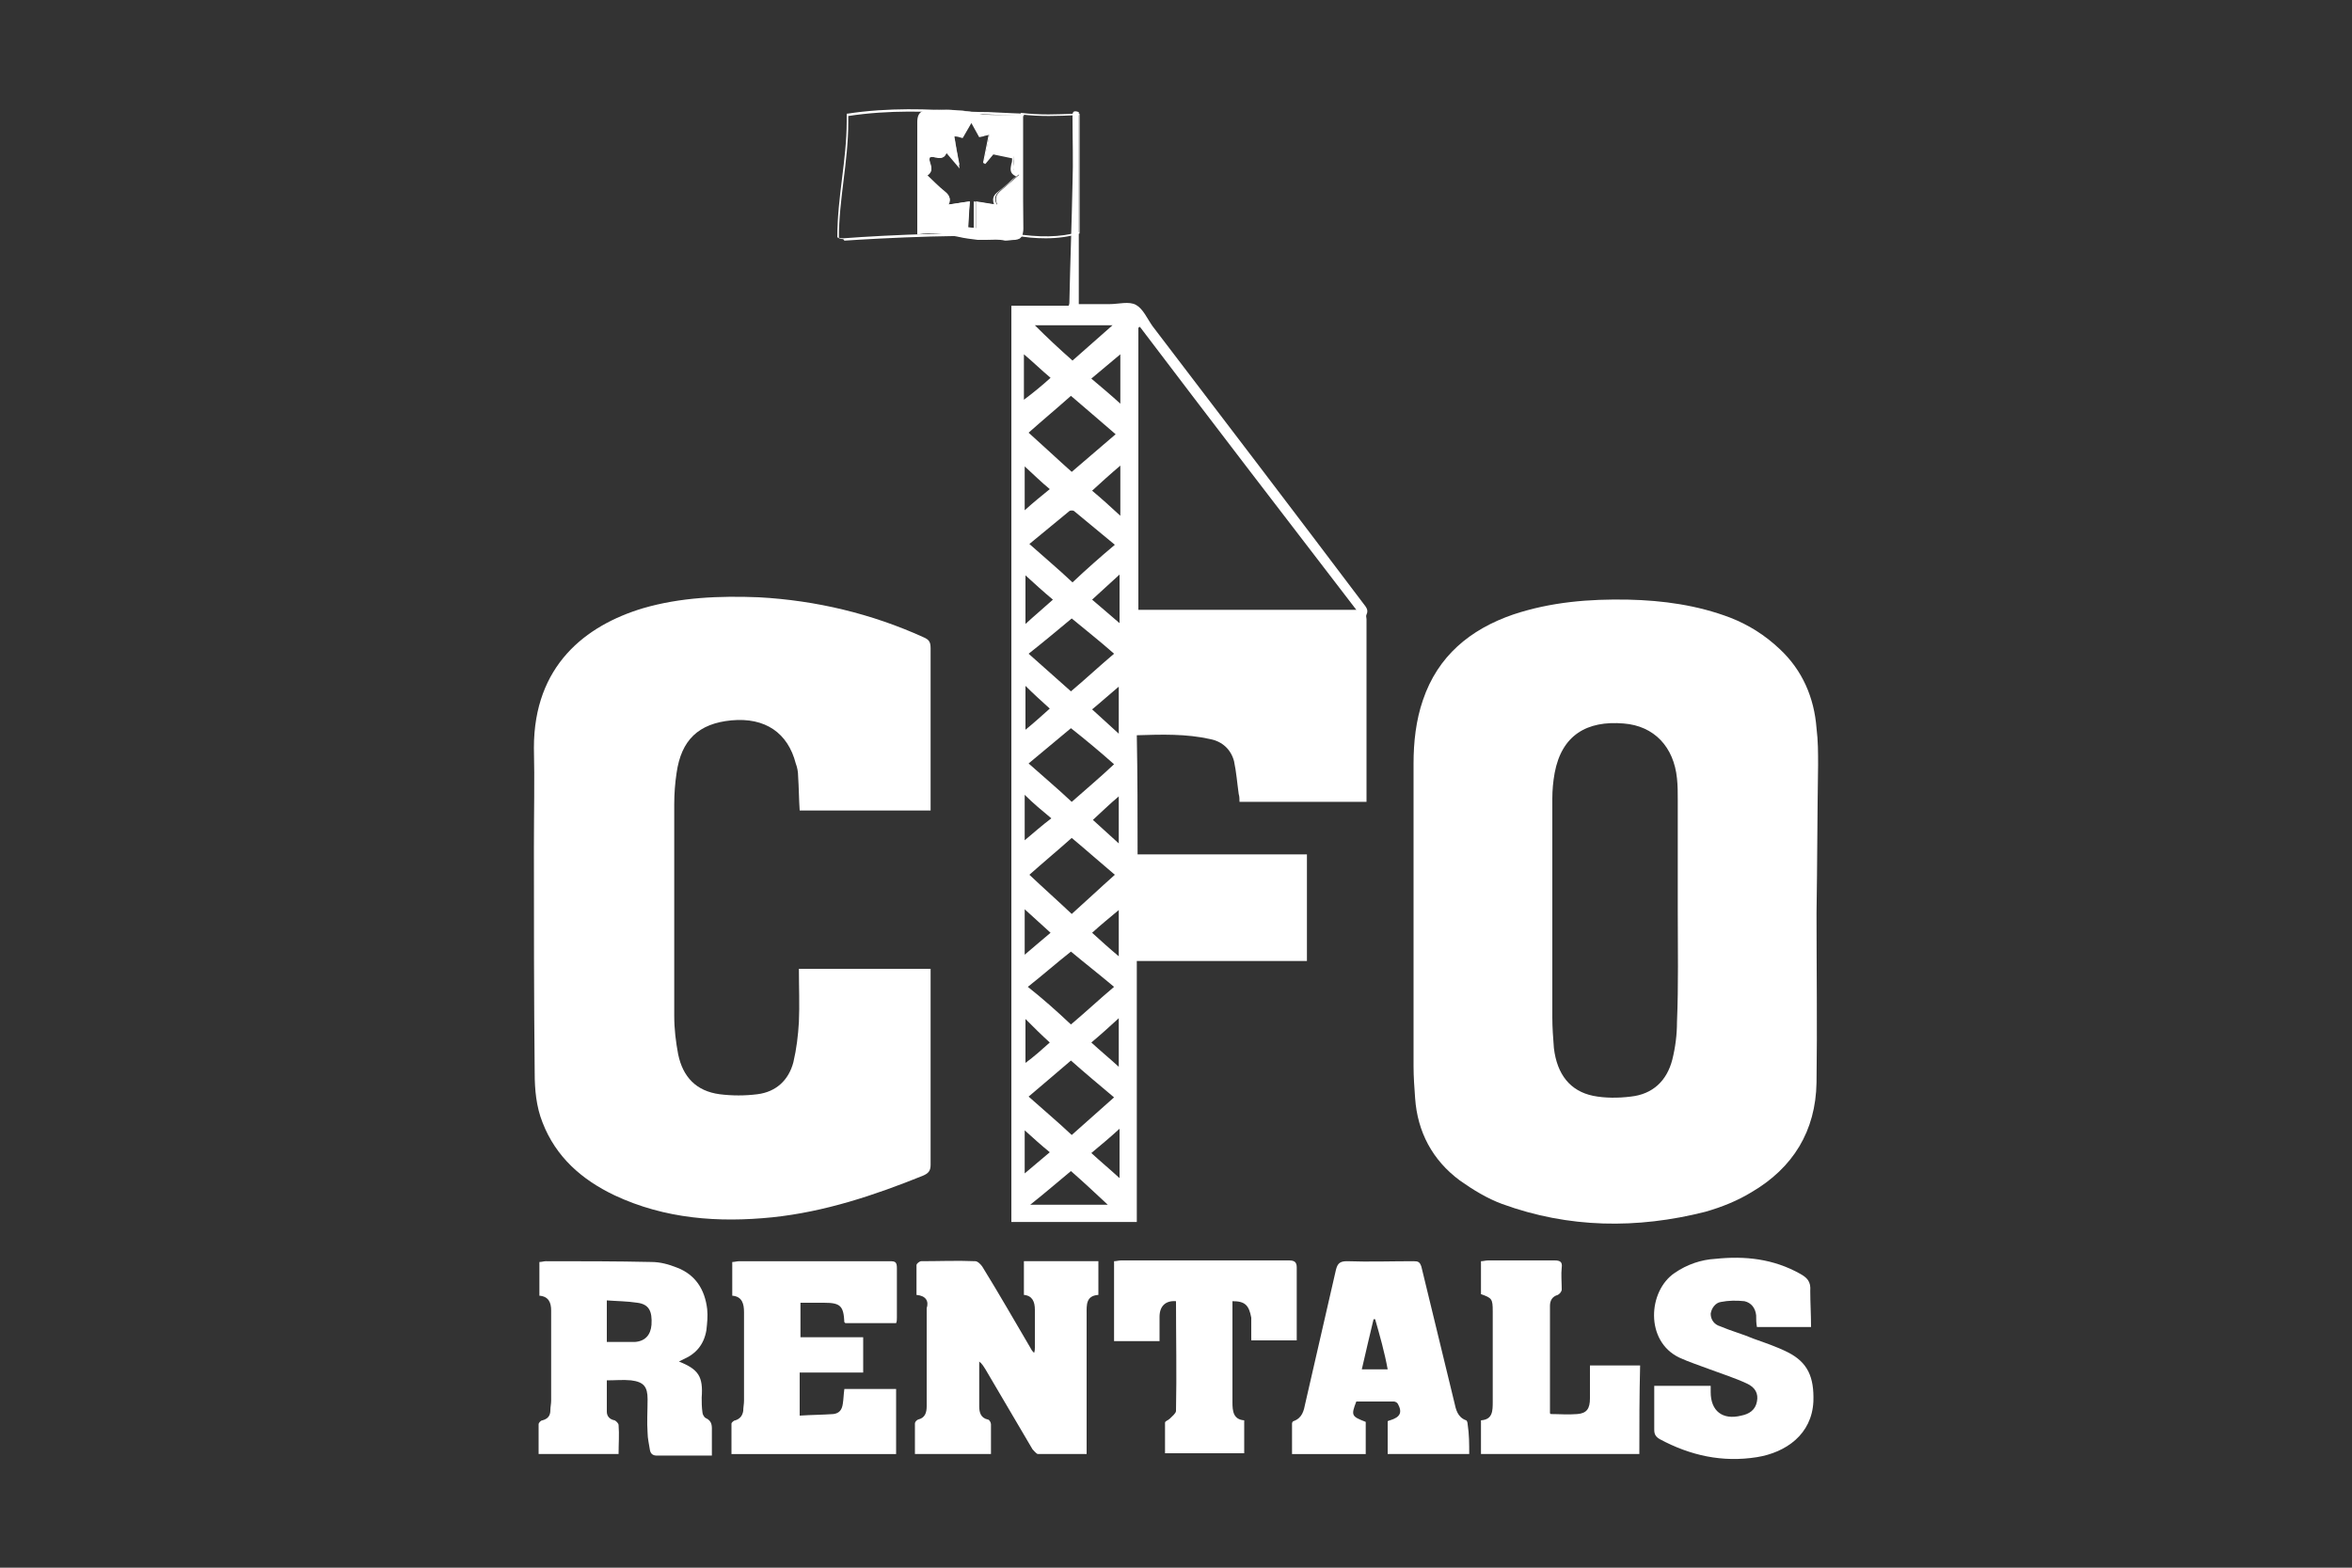 <?xml version="1.0" encoding="UTF-8"?> <!-- Generator: Adobe Illustrator 26.1.0, SVG Export Plug-In . SVG Version: 6.00 Build 0) --> <svg xmlns="http://www.w3.org/2000/svg" xmlns:xlink="http://www.w3.org/1999/xlink" version="1.1" id="Layer_2" x="0px" y="0px" viewBox="0 0 300 200" style="enable-background:new 0 0 300 200;" xml:space="preserve"><rect x="0" y="0" width="300" height="200" fill="#333333" stroke="none"/> <style type="text/css"> .st0{fill:#FFFFFF;} .st1{fill:none;stroke:#FFFFFF;stroke-width:0.208;stroke-miterlimit:10;} </style> <g> <g> <path class="st0" d="M107.5,30.5c-0.3,0-0.5-0.1-0.6-0.2l-0.1,0l0-0.1c0-2.5,0.3-5,0.6-7.4c0.3-2.4,0.6-4.9,0.6-7.3 c0-0.2,0-0.4,0-0.6c0-0.1,0-0.2,0-0.3l0-0.1l0.1,0c5.2-0.8,10.5-0.6,14.5-0.3c0.3,0,1.8,0.1,3.5,0.1c2.1,0.1,4.2,0.2,4.5,0.2 l0,0.3c-0.3,0-2.5-0.1-4.5-0.2c-1.7-0.1-3.2-0.1-3.5-0.1c-4-0.3-9.2-0.5-14.4,0.3c0,0.1,0,0.1,0,0.2c0,0.2,0,0.4,0,0.6 c0,2.5-0.3,5-0.6,7.4c-0.3,2.4-0.6,4.9-0.6,7.3c0.1,0.1,0.3,0.1,0.6,0.1c5.1-0.4,17.8-1,22.5-0.3l0,0.3c-4.7-0.7-18.1,0-22.4,0.3 C107.6,30.5,107.5,30.5,107.5,30.5z"></path> </g> <g> <g> <path class="st0" d="M231.7,116.5c0,7.2,0.1,14.4,0,21.6c-0.1,6.2-3,10.9-8.3,14c-1.8,1.1-3.8,1.9-5.9,2.5 c-8.7,2.2-17.4,2.1-25.9-1c-1.9-0.7-3.7-1.8-5.4-3c-3.5-2.6-5.4-6.2-5.7-10.5c-0.1-1.4-0.2-2.7-0.2-4.1c0-12.9,0-25.8,0-38.6 c0-2.7,0.3-5.5,1.2-8.1c1.9-5.6,6-9,11.5-10.9c4.8-1.6,9.7-2,14.7-1.9c4.4,0.1,8.8,0.7,13,2.3c2.3,0.9,4.4,2.2,6.3,4 c2.9,2.7,4.4,6.2,4.7,10.1c0.2,1.6,0.2,3.1,0.2,4.7C231.8,103.9,231.8,110.2,231.7,116.5C231.8,116.5,231.7,116.5,231.7,116.5z M214,116.1c0-4.7,0-9.4,0-14.1c0-0.9,0-1.8-0.1-2.7c-0.4-4-2.9-6.7-6.8-7c-4.7-0.4-7.9,1.5-8.8,6.3c-0.2,1.1-0.3,2.2-0.3,3.3 c0,9.3,0,18.6,0,27.9c0,1.3,0.1,2.6,0.2,3.9c0.4,3.4,2.1,5.5,5,6.1c1.5,0.3,3.2,0.3,4.8,0.1c2.8-0.3,4.6-2,5.3-4.7 c0.4-1.6,0.6-3.2,0.6-4.8C214.1,125.7,214,120.9,214,116.1z"></path> </g> <g> <path class="st0" d="M101.9,123.6c5.6,0,11.2,0,16.8,0c0,0.4,0,0.7,0,1.1c0,8,0,16,0,23.9c0,0.8-0.3,1.1-1,1.4 c-6.2,2.5-12.5,4.6-19.2,5.3c-6.9,0.7-13.7,0.2-20.1-2.8c-4.2-2-7.5-4.9-9.2-9.3c-0.8-2-1-4.2-1-6.3c-0.1-9.6-0.1-19.3-0.1-28.9 c0-4.2,0.1-8.4,0-12.6C68.1,84.9,74.7,79.8,82,77.6c4.8-1.4,9.8-1.6,14.8-1.4c7.3,0.4,14.4,2.1,21,5.1c0.7,0.3,0.9,0.6,0.9,1.4 c0,6.5,0,13.1,0,19.6c0,0.4,0,0.7,0,1.1c-5.6,0-11.2,0-16.7,0c-0.1-1.5-0.1-2.9-0.2-4.4c0-0.5-0.1-1.1-0.3-1.6 c-1-3.9-3.9-5.9-8.2-5.5c-4.2,0.4-6.4,2.5-7,6.7c-0.2,1.3-0.3,2.7-0.3,4c0,9,0,18,0,27c0,1.7,0.2,3.3,0.5,4.9 c0.6,2.9,2.3,4.7,5.3,5.1c1.6,0.2,3.2,0.2,4.8,0c2.4-0.3,4-1.8,4.6-4.1c0.4-1.7,0.6-3.4,0.7-5.1 C102,128.2,101.9,125.9,101.9,123.6z"></path> </g> <g> <path class="st0" d="M145.1,109c7.2,0,14.4,0,21.6,0c0,4.6,0,9,0,13.6c-7.2,0-14.4,0-21.7,0c0,11.2,0,22.2,0,33.3 c-5.4,0-10.7,0-16,0c0-38.9,0-77.8,0-116.9c2.5,0,5,0,7.3,0c0.1-0.2,0.1-0.3,0.1-0.4c0.1-5.1,0.3-10.1,0.4-15.2 c0.1-2.8,0-5.6,0-8.5c0-0.5,0-0.9,0.8-0.6c0,8.1,0,16.2,0,24.5c1.3,0,2.6,0,3.9,0c1.2,0,2.5-0.4,3.4,0.1c0.9,0.5,1.4,1.7,2.1,2.7 c9,11.8,18,23.6,26.9,35.4c0.3,0.4,0.7,0.8,0.4,1.4c-0.1,0.2,0,0.4,0,0.6c0,7.4,0,14.8,0,22.3c0,0.3,0,0.6,0,1 c-5.4,0-10.8,0-16.2,0c0-0.3,0-0.7-0.1-1c-0.2-1.4-0.3-2.8-0.6-4.2c-0.4-1.5-1.5-2.5-3-2.8c-3.1-0.7-6.2-0.6-9.4-0.5 C145.1,98.9,145.1,103.9,145.1,109z M145.4,41.7c-0.1,0-0.1,0.1-0.2,0.1c0,12,0,24,0,36c9.2,0,18.4,0,27.8,0 C163.7,65.7,154.5,53.7,145.4,41.7z M136.6,50.5c-1.8,1.6-3.6,3.1-5.4,4.7c1.9,1.7,3.7,3.4,5.5,5c1.9-1.6,3.7-3.2,5.6-4.8 C140.3,53.7,138.5,52.1,136.6,50.5z M136.7,106.9c-1.8,1.6-3.6,3.1-5.4,4.7c1.8,1.7,3.6,3.3,5.4,5c1.9-1.7,3.7-3.4,5.5-5 C140.3,110,138.5,108.4,136.7,106.9z M136.6,130.7c1.9-1.6,3.6-3.2,5.5-4.8c-1.9-1.6-3.7-3-5.5-4.5c-1.9,1.5-3.6,3-5.5,4.5 C133,127.4,134.8,129,136.6,130.7z M131.2,139.9c1.9,1.7,3.7,3.2,5.5,4.9c1.8-1.6,3.6-3.2,5.4-4.8c-1.9-1.6-3.7-3.1-5.5-4.7 C134.7,136.9,133,138.4,131.2,139.9z M136.6,92.9c-1.8,1.5-3.6,3-5.4,4.5c1.9,1.7,3.7,3.2,5.5,4.9c1.8-1.6,3.6-3.1,5.4-4.8 C140.3,95.9,138.5,94.4,136.6,92.9z M142.2,69.5c-1.8-1.5-3.5-2.9-5.2-4.3c-0.1-0.1-0.5-0.1-0.6,0c-1.7,1.4-3.4,2.8-5.1,4.2 c1.9,1.7,3.7,3.2,5.5,4.9C138.6,72.6,140.3,71.1,142.2,69.5z M136.7,78.9c-1.8,1.5-3.6,3-5.5,4.5c1.8,1.6,3.6,3.2,5.4,4.8 c1.9-1.6,3.6-3.2,5.5-4.8C140.3,81.8,138.5,80.4,136.7,78.9z M136.8,46c1.7-1.5,3.3-2.9,5.1-4.5c-3.4,0-6.6,0-9.9,0 C133.6,43.1,135.1,44.5,136.8,46z M141.3,153.7c-1.6-1.5-3.1-2.9-4.7-4.3c-1.7,1.4-3.3,2.8-5.2,4.3 C134.8,153.7,138,153.7,141.3,153.7z M142.9,65.8c0-2.2,0-4.2,0-6.4c-1.3,1.1-2.4,2.1-3.6,3.2C140.5,63.6,141.6,64.6,142.9,65.8z M142.9,51.5c0-2.2,0-4.1,0-6.3c-1.3,1.1-2.5,2.1-3.7,3.1C140.5,49.4,141.7,50.4,142.9,51.5z M139.2,147.1 c1.2,1.1,2.4,2.1,3.6,3.2c0-2.2,0-4.2,0-6.3C141.6,145.1,140.4,146.1,139.2,147.1z M142.8,79.5c0-2.2,0-4.1,0-6.2 c-1.2,1.1-2.3,2.1-3.5,3.2C140.5,77.5,141.5,78.4,142.8,79.5z M130.8,73.4c0,2.2,0,4.1,0,6.2c1.2-1.1,2.4-2.1,3.5-3.1 C133.1,75.5,132,74.5,130.8,73.4z M142.7,136.1c0-2.1,0-4.1,0-6.2c-1.2,1.1-2.3,2.1-3.5,3.1C140.4,134.1,141.5,135,142.7,136.1z M139.3,90.5c1.1,1,2.2,2,3.4,3.1c0-2.1,0-4,0-6C141.5,88.6,140.4,89.6,139.3,90.5z M139.3,119c1.1,1,2.2,2,3.4,3 c0-2,0-3.9,0-5.9C141.5,117.1,140.4,118,139.3,119z M134,48.2c-1.2-1-2.2-2-3.4-3c0,2,0,3.8,0,5.8 C131.8,50.1,132.9,49.2,134,48.2z M130.7,101.4c0,2,0,3.8,0,5.8c1.2-1,2.2-1.9,3.4-2.8C132.9,103.4,131.8,102.5,130.7,101.4z M139.4,104.6c1.1,1,2.2,2,3.3,3c0-2.1,0-4,0-6C141.5,102.6,140.5,103.6,139.4,104.6z M130.7,121.8c1.2-1,2.2-1.9,3.3-2.8 c-1.1-1-2.1-1.9-3.3-3C130.7,118,130.7,119.8,130.7,121.8z M130.7,59.5c0,1.9,0,3.7,0,5.6c1.1-1,2.1-1.8,3.2-2.7 C132.8,61.5,131.8,60.5,130.7,59.5z M130.7,144.2c0,1.9,0,3.7,0,5.5c1.1-0.9,2.1-1.8,3.2-2.7 C132.8,146.1,131.8,145.2,130.7,144.2z M133.9,133c-1.1-1-2-1.9-3.1-3c0,2,0,3.7,0,5.6C131.9,134.8,132.9,133.9,133.9,133z M133.9,90.4c-1.1-1-2.1-1.9-3.1-2.9c0,1.9,0,3.7,0,5.6C131.9,92.2,132.9,91.3,133.9,90.4z"></path> </g> <g> <path class="st0" d="M116.9,165.2c0-1.3,0-2.6,0-3.8c0-0.2,0.4-0.5,0.6-0.5c2.3,0,4.6-0.1,6.9,0c0.3,0,0.7,0.4,0.9,0.7 c2.1,3.4,4.1,6.9,6.1,10.3c0.1,0.2,0.2,0.4,0.5,0.7c0.1-0.3,0.1-0.5,0.1-0.7c0-1.6,0-3.2,0-4.8c0-1-0.3-1.8-1.4-1.9 c0-1.4,0-2.8,0-4.3c3.2,0,6.3,0,9.5,0c0,1.5,0,2.8,0,4.3c-1.6,0.1-1.5,1.3-1.5,2.4c0,4.7,0,9.4,0,14.2c0,1.2,0,2.4,0,3.7 c-2.1,0-4.2,0-6.2,0c-0.2,0-0.5-0.4-0.7-0.6c-2-3.4-4-6.8-6-10.2c-0.2-0.3-0.4-0.7-0.8-1c0,0.7,0,1.4,0,2.1c0,1.2,0,2.4,0,3.6 c0,0.8,0.2,1.5,1.1,1.7c0.2,0,0.4,0.4,0.4,0.6c0,1.2,0,2.5,0,3.8c-3.2,0-6.4,0-9.7,0c0-1.3,0-2.6,0-3.9c0-0.2,0.2-0.4,0.4-0.5 c0.9-0.2,1.1-0.9,1.1-1.7c0-4.2,0-8.3,0-12.5C118.5,166,118.1,165.3,116.9,165.2z"></path> </g> <g> <path class="st0" d="M86.6,173.7c2.5,1,3.1,1.9,2.9,4.6c0,0.6,0,1.2,0.1,1.9c0,0.2,0.2,0.6,0.4,0.7c0.9,0.4,0.8,1.1,0.8,1.8 c0,0.9,0,1.9,0,3c-0.8,0-1.6,0-2.4,0c-1.5,0-3.1,0-4.6,0c-0.5,0-0.8-0.2-0.9-0.7c-0.1-0.7-0.3-1.5-0.3-2.2c-0.1-1.4,0-2.8,0-4.3 c0-1.6-0.5-2.2-2.1-2.4c-1-0.1-2,0-3.1,0c0,1.4,0,2.7,0,4c0,0.6,0.4,1,1,1.1c0.2,0.1,0.5,0.4,0.5,0.6c0.1,1.2,0,2.4,0,3.7 c-3.4,0-6.8,0-10.2,0c0-1.3,0-2.6,0-3.8c0-0.2,0.3-0.5,0.5-0.5c0.7-0.2,1-0.6,1-1.3c0-0.4,0.1-0.8,0.1-1.2c0-3.7,0-7.4,0-11 c0-0.2,0-0.4,0-0.5c0-1-0.3-1.8-1.5-1.9c0-1.4,0-2.8,0-4.3c0.3,0,0.6-0.1,0.8-0.1c4.5,0,9,0,13.5,0.1c1.1,0,2.2,0.3,3.2,0.7 c2.4,0.9,3.6,2.8,3.9,5.3c0.1,0.9,0,1.8-0.1,2.7c-0.3,1.8-1.3,3-2.9,3.7C87,173.5,86.8,173.6,86.6,173.7z M77.4,171.2 c0.9,0,1.7,0,2.5,0c0.4,0,0.7,0,1.1,0c1.3-0.1,2-0.9,2.1-2.2c0.1-1.7-0.3-2.6-1.8-2.8c-1.3-0.2-2.6-0.2-3.9-0.3 C77.4,167.7,77.4,169.4,77.4,171.2z"></path> </g> <g> <path class="st0" d="M102,175.1c0,1.9,0,3.6,0,5.5c1.5-0.1,2.9-0.1,4.3-0.2c0.8-0.1,1.1-0.6,1.2-1.3c0.1-0.6,0.1-1.2,0.2-1.9 c2.2,0,4.4,0,6.6,0c0,2.8,0,5.5,0,8.3c-6.9,0-13.9,0-21,0c0-1.3,0-2.6,0-3.9c0-0.1,0.3-0.4,0.5-0.4c0.6-0.2,0.9-0.6,1-1.2 c0-0.4,0.1-0.9,0.1-1.3c0-3.6,0-7.1,0-10.7c0-0.2,0-0.4,0-0.6c0-1-0.2-2-1.5-2.1c0-1.5,0-2.8,0-4.3c0.3,0,0.6-0.1,0.9-0.1 c6.4,0,12.8,0,19.2,0c0.7,0,0.9,0.1,0.9,0.9c0,2.1,0,4.2,0,6.3c0,0.2,0,0.5-0.1,0.7c-2.2,0-4.4,0-6.5,0c0-0.1-0.1-0.1-0.1-0.1 c-0.1-2.1-0.5-2.5-2.6-2.5c-1,0-2,0-3,0c0,1.5,0,2.9,0,4.4c2.7,0,5.3,0,8,0c0,1.5,0,3,0,4.5C107.3,175.1,104.7,175.1,102,175.1z"></path> </g> <g> <path class="st0" d="M187.4,185.5c-3.5,0-6.9,0-10.4,0c0-1.4,0-2.7,0-4.2c0.1,0,0.2-0.1,0.3-0.1c1.3-0.4,1.6-1,1-2.1 c-0.1-0.2-0.4-0.3-0.5-0.3c-1.6,0-3.2,0-4.8,0c-0.7,1.8-0.6,1.9,1.2,2.6c0,1.3,0,2.7,0,4.1c-3.1,0-6.2,0-9.4,0c0-1.3,0-2.6,0-3.9 c0-0.1,0.1-0.3,0.2-0.3c1.1-0.4,1.3-1.3,1.5-2.3c1.3-5.7,2.6-11.3,3.9-17c0.2-0.8,0.5-1.1,1.4-1.1c2.8,0.1,5.7,0,8.5,0 c0.6,0,0.8,0.1,1,0.7c1.4,5.8,2.8,11.5,4.2,17.3c0.2,0.9,0.4,1.9,1.5,2.3c0.1,0,0.2,0.3,0.2,0.5 C187.4,183,187.4,184.2,187.4,185.5z M175.4,168.3c-0.1,0-0.1,0-0.2,0c-0.5,2.1-1,4.2-1.5,6.4c1.1,0,2.2,0,3.3,0 C176.6,172.5,176,170.4,175.4,168.3z"></path> </g> <g> <path class="st0" d="M231,169.3c-2.4,0-4.6,0-6.9,0c-0.1-0.5-0.1-1-0.1-1.5c-0.1-0.9-0.6-1.6-1.5-1.8c-1-0.1-2-0.1-3,0.1 c-0.7,0.1-1.2,0.8-1.3,1.5c0,0.8,0.5,1.4,1.2,1.6c1.4,0.6,2.9,1,4.3,1.6c1.4,0.5,2.9,1,4.3,1.7c2.6,1.3,3.4,3.2,3.3,6.3 c-0.2,4.2-3.5,6.5-7.2,7.1c-4.4,0.7-8.5-0.2-12.4-2.3c-0.5-0.3-0.7-0.6-0.7-1.2c0-1.8,0-3.7,0-5.6c2.4,0,4.8,0,7.2,0 c0,0.3,0,0.5,0,0.8c0,2.4,1.5,3.6,3.9,3c1-0.2,1.8-0.7,2-1.8c0.2-1-0.2-1.8-1.3-2.3c-1.5-0.7-3.1-1.2-4.7-1.8 c-1.3-0.5-2.6-0.9-3.9-1.5c-4.4-2.1-4-8.5-0.6-10.8c1.6-1.1,3.4-1.7,5.2-1.8c3.8-0.4,7.4,0,10.8,1.9c0.9,0.5,1.4,1,1.3,2.2 C230.9,166.1,231,167.7,231,169.3z"></path> </g> <g> <path class="st0" d="M157.2,166c0,0.7,0,1.4,0,2.1c0,3.4,0,6.8,0,10.2c0,0.2,0,0.4,0,0.6c0,1.1,0.1,2.2,1.5,2.3 c0,1.4,0,2.8,0,4.2c-3.4,0-6.7,0-10.1,0c0-1.3,0-2.6,0-3.9c0-0.2,0.4-0.3,0.6-0.5c0.3-0.3,0.8-0.7,0.8-1c0.1-4.7,0-9.4,0-14 c-1.3-0.1-2.1,0.6-2.1,2c0,1,0,2.1,0,3.1c-2,0-3.9,0-5.8,0c0-3.4,0-6.8,0-10.2c0.3,0,0.6-0.1,0.9-0.1c7.1,0,14.2,0,21.4,0 c0.7,0,1,0.2,1,0.9c0,3.1,0,6.2,0,9.3c-1.9,0-3.8,0-5.8,0c0-1,0-1.9,0-2.9C159.3,166.5,158.8,166,157.2,166z"></path> </g> <g> <path class="st0" d="M209.1,185.5c-6.8,0-13.4,0-20.2,0c0-1.4,0-2.8,0-4.3c1.5-0.1,1.5-1.2,1.5-2.4c0-3.8,0-7.7,0-11.5 c0-1.6-0.1-1.7-1.5-2.2c0-1.4,0-2.8,0-4.2c0.3,0,0.6-0.1,0.9-0.1c2.8,0,5.6,0,8.5,0c0.7,0,1,0.2,0.9,0.9c-0.1,0.9,0,1.9,0,2.8 c0,0.3-0.3,0.6-0.5,0.7c-0.7,0.2-1,0.7-1,1.4c0,4.6,0,9.1,0,13.7c0,0,0,0,0.1,0.1c1.1,0,2.2,0.1,3.4,0c1.2-0.1,1.6-0.7,1.6-2 c0-1.4,0-2.8,0-4.2c2.2,0,4.2,0,6.4,0C209.1,178,209.1,181.7,209.1,185.5z"></path> </g> <g> <path class="st0" d="M117.1,29.8c0-0.5,0-0.5,0-0.9c0-4.4,0-8.9,0-13.3c0-0.9,0.3-1.4,1.1-1.5c2.4-0.2,4.7-0.1,7.1,0.5 c1.3,0.1,2.8,0.1,4.2,0.1c0.2,0,0.5,0,0.8-0.1c0,0.3,0.1,0.6,0.1,0.8c0,4.6,0,9.1,0.1,13.7c0,0.7-0.2,1.1-0.9,1.2 c-1.6,0.1-3.2,0.3-4.8,0.2C122.2,30.3,119.8,29.4,117.1,29.8z M126.6,19.6c-0.2,0.2-0.6,0.7-1,1.2c0,0-0.1-0.1-0.1-0.1 c0.2-1.2,0.5-2.4,0.7-3.6c-0.5,0.1-0.8,0.2-1.3,0.3c-0.3-0.6-0.6-1.2-1-1.9c-0.4,0.8-0.8,1.4-1.1,2c-0.4-0.1-0.7-0.2-1.1-0.3 c0.2,1.3,0.4,2.4,0.7,3.9c-0.6-0.7-1.1-1.2-1.6-1.8c-0.4,1.5-1.5,0.4-2.2,0.7c-0.3,0.8,0.8,1.7-0.4,2.3c0.8,0.7,1.5,1.5,2.3,2.1 c0.5,0.4,0.9,0.9,0.4,1.7c1-0.1,1.8-0.3,2.8-0.4c-0.1,1.1-0.1,2.2-0.2,3.3c0.3,0,0.6,0.1,1,0.1c0-1.2,0-2.2,0-3.4 c0.9,0.1,1.7,0.3,2.7,0.4c-0.4-1,0-1.4,0.6-1.9c0.7-0.6,1.4-1.2,2.2-1.9c-1.4-0.6-0.4-1.6-0.7-2.3 C128.3,20,127.6,19.8,126.6,19.6z"></path> <path class="st0" d="M125.8,30.6c-0.4,0-0.7,0-1.1,0c-0.8-0.1-1.7-0.2-2.5-0.4c-1.6-0.3-3.3-0.6-5.1-0.3l-0.1,0v-1 c0-1.1,0-2.3,0-3.4c0-3.2,0-6.6,0-9.9c0-0.6,0.1-1.5,1.2-1.5c2.7-0.2,5-0.1,7.2,0.5c1.1,0.1,2.5,0.2,4.2,0.1c0.1,0,0.3,0,0.5,0 c0.1,0,0.2,0,0.3,0l0.1,0l0,0.1c0,0.1,0,0.2,0,0.3c0,0.2,0,0.4,0,0.5c0,1.3,0,2.7,0,4c0,3.2,0,6.5,0,9.7c0,0.6-0.1,1.2-1,1.3 c-0.4,0-0.9,0.1-1.3,0.1C127.4,30.5,126.6,30.6,125.8,30.6z M118.6,29.6c1.3,0,2.5,0.2,3.7,0.4c0.8,0.1,1.7,0.3,2.5,0.4 c1.1,0.1,2.3,0,3.4-0.1c0.4,0,0.9-0.1,1.3-0.1c0.6,0,0.9-0.3,0.8-1.1c0-3.2,0-6.5,0-9.7c0-1.3,0-2.7,0-4c0-0.2,0-0.3,0-0.5 c0-0.1,0-0.1,0-0.2c-0.1,0-0.1,0-0.2,0c-0.2,0-0.3,0-0.5,0c-1.7,0-3.1,0-4.2-0.1c-2.2-0.5-4.4-0.7-7.1-0.5c-0.7,0.1-1,0.5-1,1.4 c0,3.3,0,6.7,0,9.9c0,1.1,0,2.3,0,3.4v0.8C117.7,29.6,118.1,29.6,118.6,29.6z M124.4,29.3l-1.1-0.1l0.2-3.3l-2.8,0.4l0.1-0.2 c0.5-0.7,0.1-1.1-0.4-1.6c-0.5-0.5-1.1-1-1.6-1.5c-0.2-0.2-0.5-0.4-0.7-0.7l-0.1-0.1l0.1-0.1c0.7-0.4,0.6-0.8,0.5-1.3 c-0.1-0.3-0.2-0.6-0.1-1l0,0l0,0c0.3-0.2,0.6-0.1,0.9,0c0.5,0.1,1,0.2,1.3-0.7l0-0.2l1.5,1.7l-0.6-3.7l0.1,0 c0.4,0.1,0.7,0.2,1,0.2l1.2-2.1l1.1,2l0.4-0.1c0.3-0.1,0.5-0.1,0.8-0.2l0.1,0l-0.7,3.7c0,0,0,0,0,0l1-1.1l2.7,0.5l0,0.1 c0.1,0.3,0,0.5,0,0.8c-0.1,0.6-0.2,1.1,0.6,1.4l0.1,0.1l-0.1,0.1c-0.2,0.2-0.5,0.4-0.7,0.6c-0.5,0.5-1,0.9-1.5,1.3 c-0.6,0.5-1,0.9-0.6,1.8l0.1,0.2l-0.2,0c-0.7-0.1-1.4-0.2-2-0.3l-0.5-0.1V29.3z M123.4,29l0.8,0.1v-3.4l0.7,0.1 c0.6,0.1,1.2,0.2,1.9,0.3c-0.4-1,0.2-1.4,0.7-1.8c0.5-0.4,1-0.8,1.5-1.3c0.2-0.2,0.4-0.3,0.6-0.5c-0.9-0.4-0.7-1-0.6-1.6 c0.1-0.2,0.1-0.5,0.1-0.7l-2.4-0.5l-1,1.2l-0.1,0c0,0-0.1-0.1-0.1-0.1l-0.1,0l0-0.1l0.7-3.5c-0.2,0.1-0.5,0.1-0.7,0.2l-0.5,0.1 l-1-1.8l-1.1,1.9l-0.1,0c-0.3-0.1-0.6-0.2-1-0.2l0.7,4.1l-1.7-2c-0.3,0.8-0.9,0.7-1.4,0.6c-0.3-0.1-0.5-0.1-0.7,0 c-0.1,0.3,0,0.5,0.1,0.8c0.1,0.5,0.3,1-0.4,1.5c0.2,0.2,0.4,0.4,0.6,0.6c0.5,0.5,1.1,1,1.6,1.5c0.5,0.4,0.9,0.9,0.5,1.6l2.7-0.4 L123.4,29z"></path> </g> </g> <g> <path class="st1" d="M128.8,18.2"></path> </g> <g> <path class="st0" d="M133.4,30.4c-1.3,0-2.6-0.1-4.1-0.4l0-0.2c3.2,0.5,5.9,0.5,8.3-0.2l0-14.9l-0.3,0c-2.5,0.1-4.5,0.2-7.1-0.1 l0-0.2c2.6,0.3,4.5,0.2,7,0.1l0.5,0l0,15.3l-0.1,0C136.4,30.2,134.9,30.4,133.4,30.4z"></path> </g> </g> </svg> 